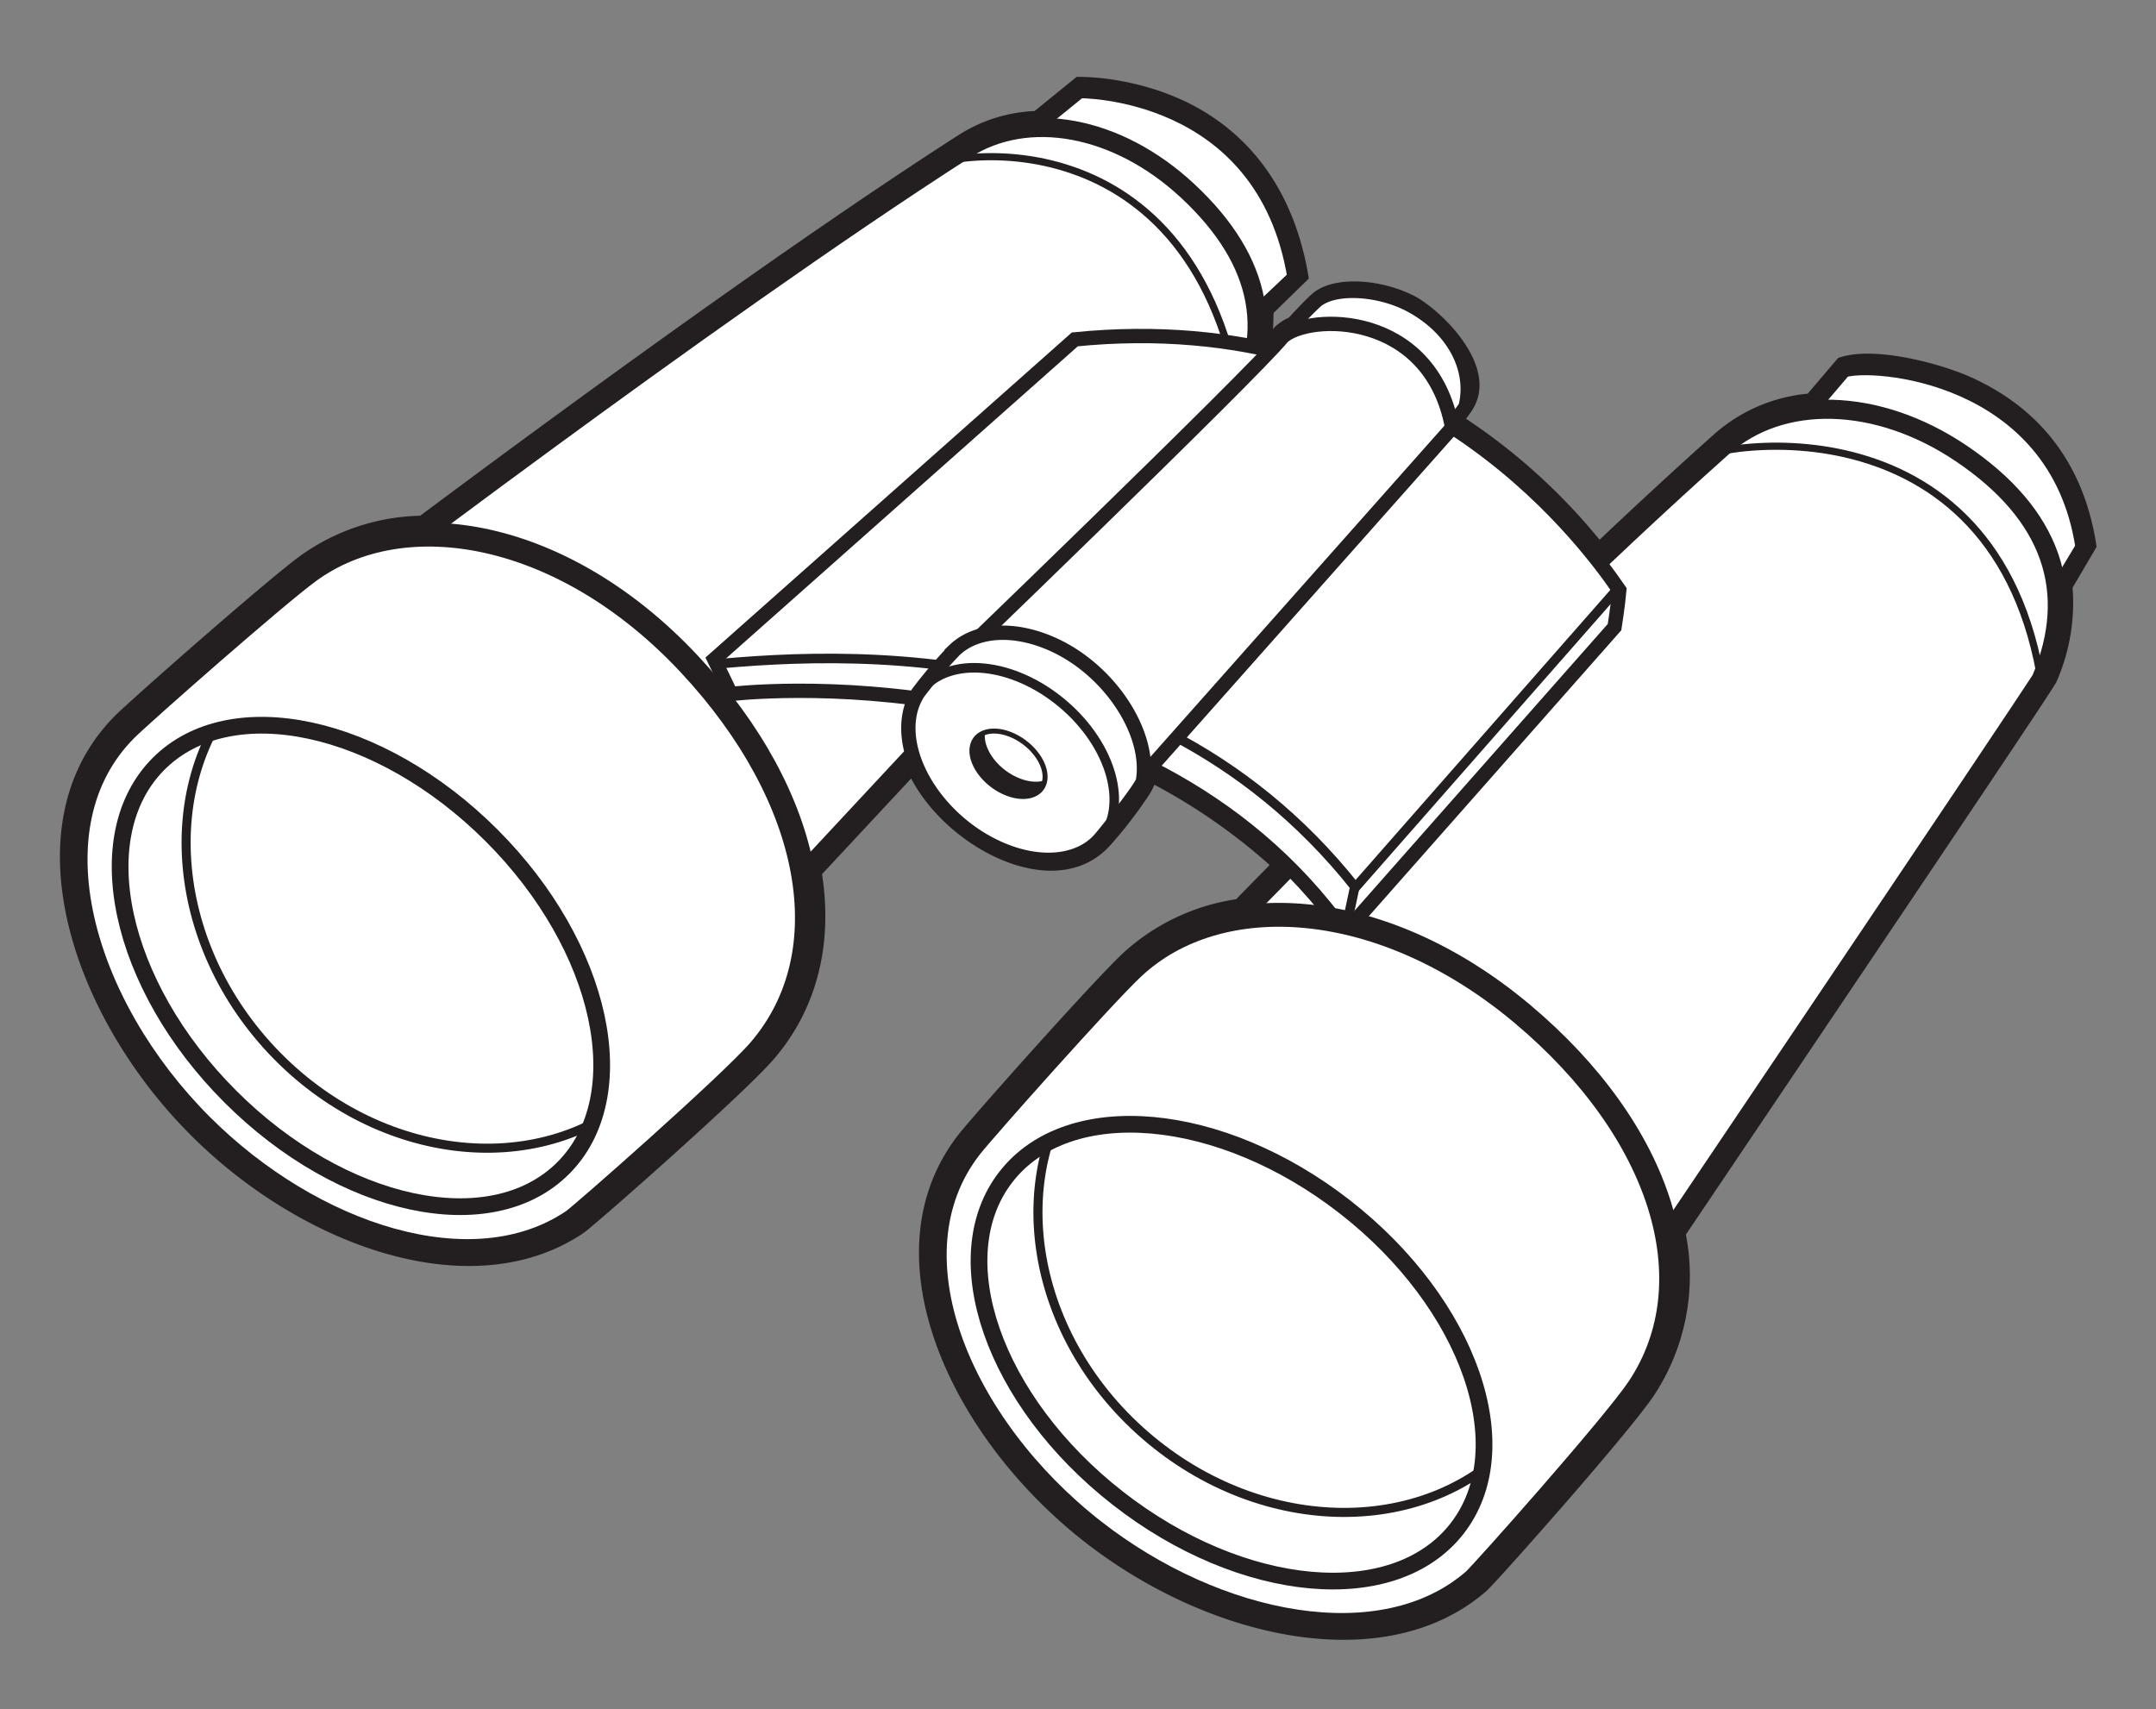 <svg xmlns="http://www.w3.org/2000/svg" xmlns:xlink="http://www.w3.org/1999/xlink" width="346.807" height="275" viewBox="0 0 346.807 275">
  <rect x="0" y="0" width="346.807" height="275" fill="#808080" stroke="none"/>
  <defs>
    <clipPath id="a">
      <path d="M315.469,72.945c14.549,9.811,18.789,22.175,12.914,36.242-.5,1.19-73.445,109.358-73.445,109.358L180.71,166.839s57.2-60.036,96.467-95C286.509,63.521,301.937,63.82,315.469,72.945Z" fill="none"/>
    </clipPath>
    <clipPath id="b">
      <path d="M191.057,30.721c12.193,11.367,14.334,23.6,6.731,35.925-.643,1.042-85.165,91.7-85.165,91.7L50.658,98.8s62.6-47.83,104.634-74.808C165.284,17.575,179.715,20.148,191.057,30.721Z" fill="none"/>
    </clipPath>
    <clipPath id="c">
      <path d="M117.578,111.645l-2.689-5.57L172.894,54.6c53.78-5.378,81.246,31.115,87.584,40.335-.192,2.3-.768,5.954-.768,5.954L216.3,150.059C183.266,103.77,117.578,111.645,117.578,111.645Z" fill="none"/>
    </clipPath>
    <clipPath id="d">
      <ellipse cx="58.054" cy="155.403" rx="29.711" ry="46.007" transform="translate(-92.892 86.587) rotate(-45.007)" fill="none"/>
    </clipPath>
    <clipPath id="e">
      <ellipse cx="198.1" cy="217.62" rx="29.711" ry="46.008" transform="translate(-95.346 239.793) rotate(-52.009)" fill="none"/>
    </clipPath>
    <clipPath id="f">
      <path d="M183.842,125.666c1.33-7.5-5.111-17.62-14.167-21.853-6.5-3.035-12.661-2.532-16.121.761a78.342,78.342,0,0,0-5.849,6.871,9.607,9.607,0,0,0-1.411,3.629c-1.33,7.5,4.934,17.01,13.99,21.243,6.711,3.136,13.073,2.494,16.459-1.1C177.636,134.267,183.668,126.645,183.842,125.666Z" fill="none"/>
    </clipPath>
    <clipPath id="g">
      <path d="M161.426,127.382c-3.221-1.505-5.474-4.742-5.033-7.23s3.41-3.284,6.63-1.779,5.475,4.742,5.033,7.23S164.647,128.887,161.426,127.382Z" fill="none" clip-rule="evenodd"/>
    </clipPath>
  </defs>
  <title>Binoculars</title>
  <path d="M205.087,52.578A8.348,8.348,0,0,1,207.32,51.1c1.281-1.411,3.122-3.3,3.8-3.872,3.569-3.058,11.466-2.23,16.53.468,4.121,2.2,13.929,11.48,8.973,18.571-.236.338-.507.708-.8,1.1A96.832,96.832,0,0,1,257.3,86.832c6.439-6.085,12.709-11.875,18.555-17.082a26.341,26.341,0,0,1,14.923-6.41l4.89-5.743c5.684-2.068,16.487.925,21.151,2.995,11.723,5.2,18.5,14.537,20.407,27.208l.026.175-3.862,6.572a31.526,31.526,0,0,1-2.619,15.2c-.366.878-18.991,28.583-37.126,55.529l-22.457,33.347a34.922,34.922,0,0,1-5.1,25.824c-4.085,6.149-25.516,30.244-26.976,31.515-16.217,14.122-44.527,7.816-64.641-7.9C152.748,231.087,139.13,201.8,154.2,182.507c2.2-2.819,21.38-24.4,26.409-29.127a34.415,34.415,0,0,1,18.223-8.709l5.4-5.507a94.355,94.355,0,0,0-18.54-12.91,10.319,10.319,0,0,1-1.075,1.961,70.449,70.449,0,0,1-6.223,8c-8.735,9.276-25.914.359-31.829-10.97l-14.336,15.392c1.71,11.042-.667,21.488-7.722,29.718-4.8,5.606-29.012,26.909-30.615,27.993-17.817,12.04-45.147,2.331-63.2-15.719C11.2,163.131,1.254,132.4,18.567,115.09,21.1,112.56,42.761,93.474,48.329,89.4A34.436,34.436,0,0,1,67.59,82.972c22.282-16.621,59.174-43.642,86.674-61.29a24.612,24.612,0,0,1,12.152-3.817l6.775-5.5a38.241,38.241,0,0,1,5.7.426c17.59,2.7,28.7,14.121,31.6,31.766l.042.257-5.668,5.531c-.029.9-.047,1.756-.088,2.593Z" fill="#231f20"/>
  <path d="M235.413,65.164c1.331-5.741-1.913-12.113-8.739-15.75-4.9-2.608-11.966-3.066-14.773-.662a60.414,60.414,0,0,0-4.8,5.072c-.57.774,18.713,22.185,21.475,19.544C229.307,72.671,235.239,65.913,235.413,65.164Z" fill="#fff"/>
  <path d="M235.413,65.164c1.331-5.741-1.913-12.113-8.739-15.75-4.9-2.608-11.966-3.066-14.773-.662a60.414,60.414,0,0,0-4.8,5.072c-.57.774,18.713,22.185,21.475,19.544C229.307,72.671,235.239,65.913,235.413,65.164Z" fill="none" stroke="#231f20" stroke-miterlimit="3.864" stroke-width="1.536"/>
  <path d="M272.386,88.02l24.2-28.426c4.226-1.537,34.189.384,38.414,28.426l-20.743,34.573Z" fill="#fff" fill-rule="evenodd"/>
  <path d="M272.386,88.02l24.2-28.426c4.226-1.537,34.189.384,38.414,28.426l-20.743,34.573Z" fill="none" stroke="#231f20" stroke-miterlimit="3.864" stroke-width="2.305"/>
  <path d="M153.3,31.167l20.359-16.518s29.579-.384,34.573,29.963l-20.36,19.207Z" fill="#fff" fill-rule="evenodd"/>
  <path d="M153.3,31.167l20.359-16.518s29.579-.384,34.573,29.963l-20.36,19.207Z" fill="none" stroke="#231f20" stroke-miterlimit="3.864" stroke-width="2.305"/>
  <path d="M315.469,72.945c14.549,9.811,18.789,22.175,12.914,36.242-.5,1.19-73.445,109.358-73.445,109.358L180.71,166.839s57.2-60.036,96.467-95C286.509,63.521,301.937,63.82,315.469,72.945Z" fill="#fff"/>
  <g clip-path="url(#a)">
    <path d="M270.082,74.767c7.3-4.61,54.355-10.756,58.965,40.335" fill="none" stroke="#231f20" stroke-miterlimit="3.864" stroke-width="1.152"/>
  </g>
  <path d="M315.469,72.945c14.549,9.811,18.789,22.175,12.914,36.242-.5,1.19-73.445,109.358-73.445,109.358L180.71,166.839s57.2-60.036,96.467-95C286.509,63.521,301.937,63.82,315.469,72.945Z" fill="none" stroke="#231f20" stroke-miterlimit="3.864" stroke-width="3.073"/>
  <path d="M191.057,30.721c12.193,11.367,14.334,23.6,6.731,35.925-.643,1.042-85.165,91.7-85.165,91.7L50.658,98.8s62.6-47.83,104.634-74.808C165.284,17.575,179.715,20.148,191.057,30.721Z" fill="#fff"/>
  <g clip-path="url(#b)">
    <path d="M146.48,27.917c6.777-4.619,47.51-9.328,53.631,40.485" fill="none" stroke="#231f20" stroke-miterlimit="3.864" stroke-width="1.152"/>
  </g>
  <path d="M191.057,30.721c12.193,11.367,14.334,23.6,6.731,35.925-.643,1.042-85.165,91.7-85.165,91.7L50.658,98.8s62.6-47.83,104.634-74.808C165.284,17.575,179.715,20.148,191.057,30.721Z" fill="none" stroke="#231f20" stroke-miterlimit="3.864" stroke-width="3.073"/>
  <path d="M117.578,111.645l-2.689-5.57L172.894,54.6c53.78-5.378,81.246,31.115,87.584,40.335-.192,2.3-.768,5.954-.768,5.954L216.3,150.059C183.266,103.77,117.578,111.645,117.578,111.645Z" fill="#fff"/>
  <g clip-path="url(#c)">
    <polygon points="220.143 132.196 213.805 162.159 271.234 107.995 265.472 79.185 220.143 132.196" fill="#fff" fill-rule="evenodd"/>
    <polygon points="220.143 132.196 213.805 162.159 271.234 107.995 265.472 79.185 220.143 132.196" fill="none" stroke="#231f20" stroke-miterlimit="3.864" stroke-width="1.536"/>
    <path d="M107.59,107.611c18.439-1.92,75.1-9.411,110.441,35.149l47.057-53.588S232.82,41.155,169.437,49.99Z" fill="#fff" fill-rule="evenodd"/>
    <path d="M107.59,107.611c18.439-1.92,75.1-9.411,110.441,35.149l47.057-53.588S232.82,41.155,169.437,49.99Z" fill="none" stroke="#231f20" stroke-miterlimit="3.864" stroke-width="1.536"/>
  </g>
  <path d="M117.578,111.645l-2.689-5.57L172.894,54.6c53.78-5.378,81.246,31.115,87.584,40.335-.192,2.3-.768,5.954-.768,5.954L216.3,150.059C183.266,103.77,117.578,111.645,117.578,111.645Z" fill="none" stroke="#231f20" stroke-miterlimit="3.864" stroke-width="2.305"/>
  <path d="M122.212,168.924c13.357-15.583,8.762-40.544-11.286-62.041S65.1,80.668,49.7,91.933C44.269,95.91,22.709,114.9,20.258,117.352,4.708,132.9,13.08,161.734,32.389,181.044c17.777,17.777,43.625,26.285,59.75,15.388C93.528,195.493,117.556,174.356,122.212,168.924Z" fill="#fff"/>
  <path d="M122.212,168.924c13.357-15.583,8.762-40.544-11.286-62.041S65.1,80.668,49.7,91.933C44.269,95.91,22.709,114.9,20.258,117.352,4.708,132.9,13.08,161.734,32.389,181.044c17.777,17.777,43.625,26.285,59.75,15.388C93.528,195.493,117.556,174.356,122.212,168.924Z" fill="none" stroke="#231f20" stroke-miterlimit="3.864" stroke-width="3.841"/>
  <ellipse cx="58.054" cy="155.403" rx="29.711" ry="46.007" transform="translate(-92.892 86.587) rotate(-45.007)" fill="#fff"/>
  <g clip-path="url(#d)">
    <path d="M101.411,115.511C84.564,96.8,57.823,93.418,41.681,107.954s-15.572,41.483,1.274,60.192,43.588,22.093,59.73,7.558S118.257,134.22,101.411,115.511Z" fill="#fff" fill-rule="evenodd"/>
    <path d="M101.411,115.511C84.564,96.8,57.823,93.418,41.681,107.954s-15.572,41.483,1.274,60.192,43.588,22.093,59.73,7.558S118.257,134.22,101.411,115.511Z" fill="none" stroke="#231f20" stroke-miterlimit="3.864" stroke-width="1.459"/>
  </g>
  <ellipse cx="58.054" cy="155.403" rx="29.711" ry="46.007" transform="translate(-92.892 86.587) rotate(-45.007)" fill="none" stroke="#231f20" stroke-miterlimit="3.864" stroke-width="2.689"/>
  <path d="M263.6,223.282c11.358-17.095,3.755-41.309-18.763-60.2s-48.685-20.434-62.59-7.377c-4.908,4.609-23.993,26.086-26.128,28.818-13.539,17.33-1.715,44.927,19.8,61.739,19.811,15.479,46.5,20.773,61.18,7.992C238.363,253.15,259.636,229.241,263.6,223.282Z" fill="#fff"/>
  <path d="M263.6,223.282c11.358-17.095,3.755-41.309-18.763-60.2s-48.685-20.434-62.59-7.377c-4.908,4.609-23.993,26.086-26.128,28.818-13.539,17.33-1.715,44.927,19.8,61.739,19.811,15.479,46.5,20.773,61.18,7.992C238.363,253.15,259.636,229.241,263.6,223.282Z" fill="none" stroke="#231f20" stroke-miterlimit="3.864" stroke-width="3.841"/>
  <ellipse cx="198.1" cy="217.62" rx="29.711" ry="46.008" transform="translate(-95.346 239.793) rotate(-52.009)" fill="#fff"/>
  <g clip-path="url(#e)">
    <ellipse cx="209.967" cy="201.186" rx="39.33" ry="45.584" transform="translate(-79.62 227.662) rotate(-49)" fill="#fff"/>
    <ellipse cx="209.967" cy="201.186" rx="39.33" ry="45.584" transform="translate(-79.62 227.662) rotate(-49)" fill="none" stroke="#231f20" stroke-miterlimit="3.864" stroke-width="1.459"/>
  </g>
  <ellipse cx="198.1" cy="217.62" rx="29.711" ry="46.008" transform="translate(-95.346 239.793) rotate(-52.009)" fill="none" stroke="#231f20" stroke-miterlimit="3.864" stroke-width="2.689"/>
  <path d="M206.314,54.216c-4.993,6.146-56.468,55.7-56.468,55.7l29.194,20.359,54.548-61.462C230.131,49.99,210.54,50.374,206.314,54.216Z" fill="#fff" fill-rule="evenodd"/>
  <path d="M206.314,54.216c-4.993,6.146-56.468,55.7-56.468,55.7l29.194,20.359,54.548-61.462C230.131,49.99,210.54,50.374,206.314,54.216Z" fill="none" stroke="#231f20" stroke-miterlimit="3.864" stroke-width="2.305"/>
  <path d="M183.842,125.666c1.33-7.5-5.111-17.62-14.167-21.853-6.5-3.035-12.661-2.532-16.121.761a78.342,78.342,0,0,0-5.849,6.871,9.607,9.607,0,0,0-1.411,3.629c-1.33,7.5,4.934,17.01,13.99,21.243,6.711,3.136,13.073,2.494,16.459-1.1C177.636,134.267,183.668,126.645,183.842,125.666Z" fill="#fff"/>
  <g clip-path="url(#f)">
    <ellipse cx="162.664" cy="123.024" rx="12.83" ry="18.793" transform="translate(-36.28 167.923) rotate(-49.818)" fill="#fff"/>
    <ellipse cx="162.664" cy="123.024" rx="12.83" ry="18.793" transform="translate(-36.28 167.923) rotate(-49.818)" fill="none" stroke="#231f20" stroke-miterlimit="3.864" stroke-width="1.536"/>
  </g>
  <path d="M183.842,125.666c1.33-7.5-5.111-17.62-14.167-21.853-6.5-3.035-12.661-2.532-16.121.761a78.342,78.342,0,0,0-5.849,6.871,9.607,9.607,0,0,0-1.411,3.629c-1.33,7.5,4.934,17.01,13.99,21.243,6.711,3.136,13.073,2.494,16.459-1.1C177.636,134.267,183.668,126.645,183.842,125.666Z" fill="none" stroke="#231f20" stroke-miterlimit="3.864" stroke-width="2.305"/>
  <path d="M161.426,127.382c-3.221-1.505-5.474-4.742-5.033-7.23s3.41-3.284,6.63-1.779,5.475,4.742,5.033,7.23S164.647,128.887,161.426,127.382Z" fill="#231f20" fill-rule="evenodd"/>
  <g clip-path="url(#g)">
    <path d="M163.494,125.005c-3.221-1.5-5.474-4.741-5.033-7.229s3.41-3.285,6.631-1.779,5.474,4.742,5.033,7.229S166.715,126.511,163.494,125.005Z" fill="#fff" fill-rule="evenodd"/>
  </g>
  <path d="M161.426,127.382c-3.221-1.505-5.474-4.742-5.033-7.23s3.41-3.284,6.63-1.779,5.475,4.742,5.033,7.23S164.647,128.887,161.426,127.382Z" fill="none" stroke="#231f20" stroke-miterlimit="3.864" stroke-width="0.802"/>
</svg>
